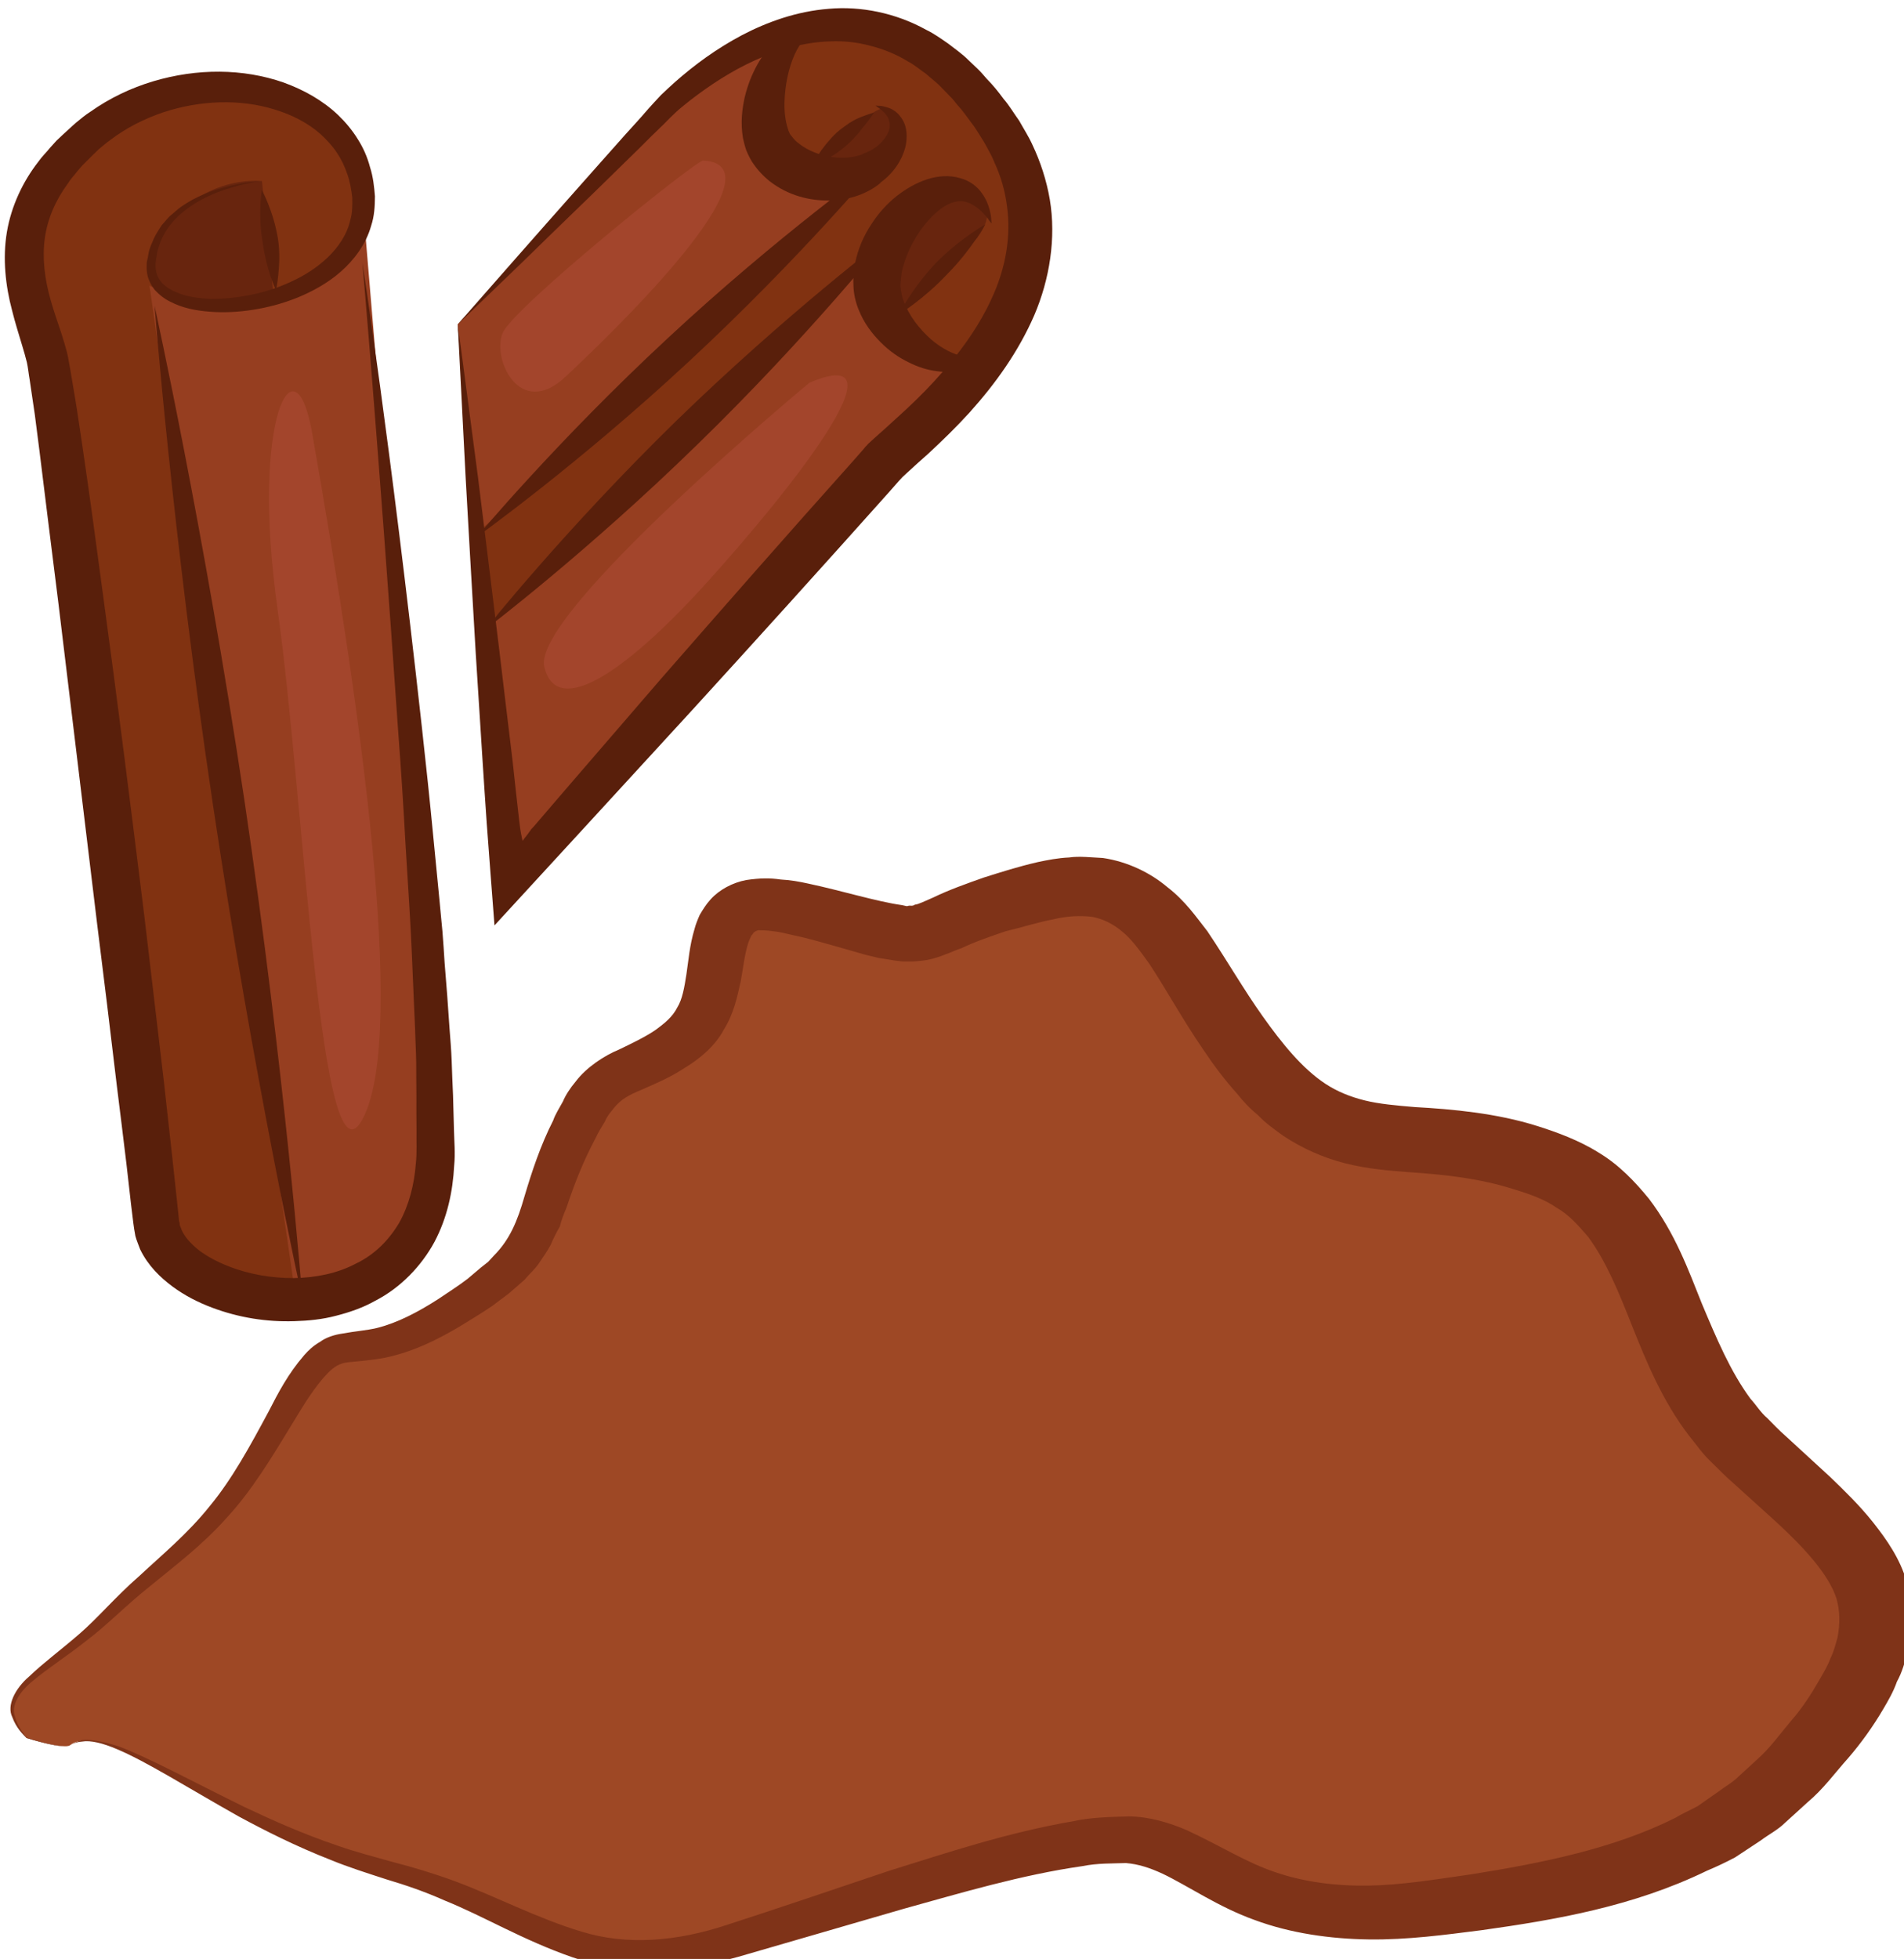 <?xml version="1.0" encoding="UTF-8" standalone="no"?>
<!-- Created with Inkscape (http://www.inkscape.org/) -->

<svg
   xmlns:dc="http://purl.org/dc/elements/1.1/"
   xmlns:cc="http://creativecommons.org/ns#"
   xmlns:rdf="http://www.w3.org/1999/02/22-rdf-syntax-ns#"
   xmlns:svg="http://www.w3.org/2000/svg"
   xmlns="http://www.w3.org/2000/svg"
   xmlns:sodipodi="http://sodipodi.sourceforge.net/DTD/sodipodi-0.dtd"
   xmlns:inkscape="http://www.inkscape.org/namespaces/inkscape"
   width="1220.809mm"
   height="1255.457mm"
   viewBox="0 0 1220.809 1255.456"
   version="1.1"
   id="svg8"
   inkscape:version="0.92.4 (5da689c313, 2019-01-14)"
   sodipodi:docname="Skořice kasiová mletá.svg">
  <defs
     id="defs2">
    <style
       type="text/css"
       id="style2">
   <![CDATA[
    .fil4 {fill:#9C572E;fill-rule:nonzero}
    .fil5 {fill:#AF6E4E;fill-rule:nonzero}
    .fil2 {fill:#B6795C;fill-rule:nonzero}
    .fil6 {fill:#B89479;fill-rule:nonzero}
    .fil3 {fill:#E5AC81;fill-rule:nonzero}
    .fil0 {fill:#EFDBA8;fill-rule:nonzero}
    .fil1 {fill:#F4E7C9;fill-rule:nonzero}
   ]]>
  </style>
    <style
       type="text/css"
       id="style2-5">
   <![CDATA[
    .fil0 {fill:#041928;fill-rule:nonzero}
    .fil1 {fill:#777167;fill-rule:nonzero}
   ]]>
  </style>
    <style
       type="text/css"
       id="style2-51">
   <![CDATA[
    .fil1 {fill:#E6CEA3;fill-rule:nonzero}
    .fil0 {fill:#F7EEB7;fill-rule:nonzero}
   ]]>
  </style>
    <style
       type="text/css"
       id="style2-9">
   <![CDATA[
    .fil1 {fill:#777167;fill-rule:nonzero}
    .fil0 {fill:#854D10;fill-rule:nonzero}
   ]]>
  </style>
    <style
       type="text/css"
       id="style2-95">
   <![CDATA[
    .fil0 {fill:#631F34;fill-rule:nonzero}
    .fil1 {fill:#777167;fill-rule:nonzero}
   ]]>
  </style>
    <style
       type="text/css"
       id="style2-7">
   <![CDATA[
    .fil1 {fill:#7C4411;fill-rule:nonzero}
    .fil2 {fill:#A0612D;fill-rule:nonzero}
    .fil0 {fill:#EDD9B2;fill-rule:nonzero}
    .fil3 {fill:#F4E9D7;fill-rule:nonzero}
   ]]>
  </style>
    <style
       type="text/css"
       id="style2-0">
   <![CDATA[
    .fil3 {fill:#965E38;fill-rule:nonzero}
    .fil2 {fill:#BF8E6D;fill-rule:nonzero}
    .fil1 {fill:#D17E11;fill-rule:nonzero}
    .fil0 {fill:#FC9C11;fill-rule:nonzero}
    .fil4 {fill:#FF722C;fill-rule:nonzero}
   ]]>
  </style>
    <style
       type="text/css"
       id="style2-70">
   <![CDATA[
    .fil6 {fill:#2B2A29}
    .fil3 {fill:#73A340}
    .fil2 {fill:#8EC458}
    .fil5 {fill:#C9321C}
    .fil1 {fill:#E8B313}
    .fil0 {fill:#EFB3A9}
    .fil4 {fill:#FC4218}
    .fil8 {fill:#653F32;fill-rule:nonzero}
    .fil7 {fill:#BA8E5D;fill-rule:nonzero}
   ]]>
  </style>
    <style
       type="text/css"
       id="style2-52">
   <![CDATA[
    .fil5 {fill:#280604;fill-rule:nonzero}
    .fil3 {fill:#351302;fill-rule:nonzero}
    .fil4 {fill:#51180F;fill-rule:nonzero}
    .fil1 {fill:#59180E;fill-rule:nonzero}
    .fil2 {fill:#59250E;fill-rule:nonzero}
    .fil0 {fill:#843523;fill-rule:nonzero}
   ]]>
  </style>
    <style
       type="text/css"
       id="style2-1">
   <![CDATA[
    .fil1 {fill:#BC976C;fill-rule:nonzero}
    .fil0 {fill:#CCAA79;fill-rule:nonzero}
    .fil3 {fill:#CCAA7A;fill-rule:nonzero}
    .fil11 {fill:#CEBCAA;fill-rule:nonzero}
    .fil2 {fill:#D7B985;fill-rule:nonzero}
    .fil10 {fill:#E0BF2D;fill-rule:nonzero}
    .fil5 {fill:#E0D2C1;fill-rule:nonzero}
    .fil8 {fill:#E8C142;fill-rule:nonzero}
    .fil6 {fill:#EDDECE;fill-rule:nonzero}
    .fil7 {fill:#F0DE8B;fill-rule:nonzero}
    .fil9 {fill:#F4E9E1;fill-rule:nonzero}
    .fil4 {fill:white;fill-rule:nonzero}
   ]]>
  </style>
    <style
       type="text/css"
       id="style2-97">
   <![CDATA[
    .fil2 {fill:#63310F;fill-rule:nonzero}
    .fil0 {fill:#804215;fill-rule:nonzero}
    .fil1 {fill:#CE9E7E;fill-rule:nonzero}
   ]]>
  </style>
    <style
       type="text/css"
       id="style2-91">
   <![CDATA[
    .fil6 {fill:#1C0F00;fill-rule:nonzero}
    .fil8 {fill:#3A1B05;fill-rule:nonzero}
    .fil3 {fill:#42210B;fill-rule:nonzero}
    .fil7 {fill:#542A0A;fill-rule:nonzero}
    .fil2 {fill:#5E3316;fill-rule:nonzero}
    .fil5 {fill:#CEBCAA;fill-rule:nonzero}
    .fil0 {fill:#E0D2C1;fill-rule:nonzero}
    .fil1 {fill:#EDDECE;fill-rule:nonzero}
    .fil4 {fill:#F4E9E1;fill-rule:nonzero}
   ]]>
  </style>
    <style
       type="text/css"
       id="style2-08">
   <![CDATA[
    .fil0 {fill:#56210A;fill-rule:nonzero}
    .fil1 {fill:#84503E;fill-rule:nonzero}
    .fil4 {fill:#C2862E;fill-rule:nonzero}
    .fil3 {fill:#FCCC7E;fill-rule:nonzero}
    .fil5 {fill:#FFE1B6;fill-rule:nonzero}
    .fil2 {fill:#AD857D;fill-rule:nonzero;}
   ]]>
  </style>
    <style
       type="text/css"
       id="style2-2">
   <![CDATA[
    .fil1 {fill:#CE9C5F;fill-rule:nonzero}
    .fil0 {fill:#E2BF7F;fill-rule:nonzero}
   ]]>
  </style>
    <style
       type="text/css"
       id="style2-8">
   <![CDATA[
    .str0 {stroke:white;stroke-width:70.56}
    .fil1 {fill:#63441E;fill-rule:nonzero}
    .fil2 {fill:#A37440;fill-rule:nonzero}
    .fil4 {fill:#C4B73B;fill-rule:nonzero}
    .fil5 {fill:#D8CA68;fill-rule:nonzero}
    .fil3 {fill:#E8CB9C;fill-rule:nonzero}
    .fil6 {fill:#F4DDBD;fill-rule:nonzero}
    .fil0 {fill:white;fill-rule:nonzero}
   ]]>
  </style>
  </defs>
  <sodipodi:namedview
     id="base"
     pagecolor="#ffffff"
     bordercolor="#666666"
     borderopacity="1.0"
     inkscape:pageopacity="0.0"
     inkscape:pageshadow="2"
     inkscape:zoom="0.0875"
     inkscape:cx="4479.3686"
     inkscape:cy="2664.5802"
     inkscape:document-units="mm"
     inkscape:current-layer="Vrstva_x0020_1-6"
     showgrid="false"
     inkscape:window-width="1920"
     inkscape:window-height="1001"
     inkscape:window-x="-9"
     inkscape:window-y="-9"
     inkscape:window-maximized="1" />
  <g
     inkscape:label="Vrstva 1"
     inkscape:groupmode="layer"
     id="layer1"
     transform="translate(864.759,259.13)">
 
 <g
   transform="matrix(0.265,0,0,0.265,-2822.124,-3578.909)"
   id="Vrstva_x0020_1">

  <g
   id="_836759704">
   
   
   
   
   
   
   
  </g>

  <path
   inkscape:connector-curvature="0"
   d="m 7555.948,16748.002 c 89.245,-70.652 391.684,202.04 756.099,297.482 363.175,96.681 472.252,291.284 852.781,173.531 381.768,-114.035 763.536,-252.86 954.421,-242.944 190.884,11.156 264.015,224.351 730.07,166.094 467.294,-57.017 743.704,-135.106 969.294,-443.743 225.59,-309.877 60.736,-427.63 -194.602,-659.418 -255.339,-231.788 -184.687,-578.85 -498.282,-696.603 -311.117,-115.274 -484.648,21.072 -691.645,-231.788 -208.238,-251.62 -225.591,-502 -537.947,-425.151 -312.356,78.089 -224.351,135.106 -432.588,78.089 -206.998,-59.496 -293.763,-78.089 -328.469,17.353 -35.946,97.921 0,214.435 -138.825,291.284 -138.825,78.089 -156.178,38.425 -242.943,233.028 -85.526,192.123 -34.706,251.62 -293.763,406.558 -260.296,153.699 -242.943,-37.185 -399.121,251.62 -154.938,290.045 -251.62,307.398 -406.558,462.336 -156.178,154.938 -308.637,188.405 -203.279,304.919 0,0 92.963,28.509 105.358,17.353 z"
   style="fill:#9e4825;fill-opacity:1;fill-rule:nonzero;stroke-width:1.24"
   id="path22"
   class="fil0" />

  <path
   inkscape:connector-curvature="0"
   d="m 7555.948,16748.002 c 0,0 0,2.479 -16.114,2.479 -14.874,0 -40.904,-4.958 -89.245,-19.832 -8.677,-8.677 -24.79,-23.551 -34.706,-50.82 -13.634,-27.269 6.198,-68.173 40.904,-97.921 33.467,-32.227 75.61,-63.215 121.472,-102.879 44.622,-38.425 88.005,-90.484 145.022,-140.064 55.778,-52.06 117.753,-102.879 171.052,-169.813 53.299,-64.454 96.681,-143.783 142.543,-229.309 22.311,-43.382 45.862,-89.244 85.526,-135.106 9.916,-11.155 21.072,-22.311 38.425,-32.227 14.874,-11.156 35.946,-17.353 53.299,-19.832 33.467,-6.198 58.257,-7.437 84.287,-13.635 49.58,-12.395 99.16,-38.425 147.501,-69.412 23.551,-16.114 49.58,-32.227 71.891,-49.58 l 32.227,-27.27 17.353,-13.634 13.635,-14.874 c 38.425,-38.425 57.017,-83.047 74.37,-143.783 17.353,-58.257 38.425,-122.711 69.412,-183.447 4.958,-14.874 14.874,-29.748 23.551,-45.862 6.198,-14.874 17.353,-32.227 30.988,-48.341 26.03,-34.706 70.652,-63.215 104.119,-76.849 30.988,-14.874 64.454,-30.988 88.005,-47.101 22.311,-16.114 42.143,-32.228 53.299,-54.539 12.395,-19.832 17.353,-48.34 22.311,-80.568 4.958,-32.227 7.437,-69.412 19.832,-110.316 2.479,-9.916 7.437,-22.311 12.395,-33.466 7.437,-12.396 14.874,-24.791 26.03,-37.186 21.072,-23.55 53.299,-40.903 86.766,-47.101 33.467,-4.958 58.257,-4.958 83.047,-1.239 23.551,1.239 44.622,4.958 66.933,9.916 81.808,17.353 164.855,43.382 226.83,52.059 l 11.156,2.479 c 2.479,0 3.719,-1.24 7.437,-1.24 3.719,0 7.437,1.24 12.395,-2.479 7.437,0 27.269,-9.916 44.622,-17.353 38.425,-18.592 80.568,-33.466 122.711,-48.341 43.383,-13.634 81.807,-26.029 130.148,-37.185 23.551,-4.958 48.341,-9.916 75.61,-11.155 24.79,-3.719 54.538,0 81.807,1.239 59.497,8.677 115.275,35.946 156.178,70.652 43.383,33.467 69.413,71.892 96.682,106.598 48.341,71.891 88.005,141.304 133.867,205.758 45.862,64.454 95.442,126.43 152.459,163.615 28.509,18.592 59.497,30.988 94.203,39.664 34.706,8.677 76.849,12.395 121.471,16.114 90.484,4.958 198.322,14.874 296.243,45.861 47.101,14.874 101.639,34.707 148.74,64.455 49.581,29.748 88.005,70.652 121.472,111.555 63.215,83.047 95.442,172.292 127.669,252.86 35.946,85.526 69.413,164.854 117.754,230.548 13.634,14.874 24.79,33.467 40.903,47.101 13.635,13.635 27.269,28.509 45.862,44.623 35.946,33.466 71.891,65.694 106.598,97.921 34.706,33.466 70.652,68.173 104.118,110.316 32.227,40.904 64.455,86.765 80.568,142.543 16.114,55.778 16.114,114.035 2.479,167.334 -6.197,26.029 -13.634,52.059 -26.029,74.37 -8.677,24.79 -21.072,45.862 -33.467,66.933 -24.79,42.144 -53.299,81.808 -84.287,117.754 -32.227,35.945 -60.735,75.61 -97.921,106.597 l -54.538,49.581 c -17.353,17.353 -39.664,28.508 -59.496,43.382 l -61.976,40.904 c -23.55,12.395 -44.622,22.311 -68.173,32.227 -178.489,86.766 -368.133,118.993 -545.383,143.783 -88.005,11.156 -178.489,23.551 -272.691,22.311 -92.963,-1.239 -189.645,-14.874 -276.41,-47.101 -86.766,-30.988 -159.897,-81.808 -221.872,-111.556 -32.227,-14.874 -59.497,-23.55 -89.245,-26.029 -34.706,1.239 -68.173,0 -105.358,7.437 -147.501,21.071 -292.524,64.454 -431.348,102.879 -140.064,40.903 -273.931,79.328 -401.6,116.513 -66.933,18.593 -136.346,30.988 -204.519,32.228 -69.412,1.239 -137.585,-11.156 -195.842,-30.988 -121.472,-42.143 -214.435,-99.161 -309.877,-137.585 -47.101,-21.072 -94.203,-37.186 -140.064,-50.82 -45.862,-14.874 -92.963,-29.748 -135.106,-47.101 -85.526,-33.467 -158.657,-70.652 -223.111,-105.359 -127.669,-71.891 -223.111,-132.627 -293.763,-162.375 -34.706,-14.874 -64.454,-22.311 -85.526,-18.593 -19.832,1.24 -27.269,9.916 -28.509,8.677 1.24,1.239 8.677,-7.437 28.509,-12.395 21.072,-2.479 52.059,3.718 88.005,14.874 75.61,28.509 174.77,83.047 306.158,147.501 65.694,30.988 140.064,64.455 224.351,92.963 42.143,14.874 85.526,26.03 133.867,39.665 48.341,12.395 97.921,27.269 148.741,45.861 100.4,37.186 200.8,90.484 308.637,122.712 109.077,33.466 229.309,23.55 349.541,-16.114 126.43,-40.904 257.817,-85.526 394.163,-131.388 140.064,-43.383 282.608,-91.723 447.462,-120.232 39.664,-8.677 85.526,-9.916 131.388,-11.156 49.58,0 101.639,16.114 141.304,33.467 83.047,38.425 143.783,78.089 214.434,101.64 69.413,23.55 145.023,33.466 225.591,32.227 78.089,-1.24 161.136,-14.874 247.901,-27.269 171.052,-27.269 344.583,-61.976 493.324,-136.346 16.114,-9.916 35.946,-18.593 54.538,-28.509 l 49.581,-34.706 c 16.113,-12.395 34.706,-22.311 49.58,-37.185 l 44.622,-40.904 c 30.988,-27.269 54.538,-60.736 81.808,-92.963 27.269,-30.988 49.58,-65.694 69.412,-100.4 9.916,-17.353 19.832,-33.467 26.03,-50.82 8.676,-17.353 12.395,-33.466 17.353,-50.82 6.197,-33.466 6.197,-63.214 -2.479,-94.202 -18.593,-58.257 -78.089,-122.711 -143.783,-183.447 -35.946,-32.227 -69.413,-63.215 -104.119,-94.203 -17.353,-14.874 -37.185,-34.706 -57.017,-54.538 -19.832,-18.593 -34.706,-40.904 -52.059,-61.975 -64.455,-84.287 -102.879,-178.489 -137.586,-265.255 -32.227,-81.807 -63.214,-157.417 -106.597,-215.674 -23.551,-27.269 -45.862,-53.299 -76.85,-70.652 -28.508,-19.832 -63.215,-32.227 -104.118,-44.622 -78.089,-24.79 -158.657,-34.706 -252.86,-40.904 -47.101,-3.718 -97.921,-7.437 -152.459,-21.072 -54.538,-13.634 -106.598,-37.185 -151.22,-66.933 -22.311,-16.114 -43.383,-30.988 -60.736,-49.58 -19.832,-16.114 -35.946,-33.467 -50.82,-52.06 -30.987,-34.706 -57.017,-69.412 -81.807,-106.597 -49.58,-71.892 -89.245,-145.022 -130.148,-206.998 -22.312,-30.987 -43.383,-60.736 -66.934,-79.328 -22.311,-18.593 -45.862,-29.748 -70.652,-34.706 -28.508,-3.719 -61.975,-2.479 -96.681,6.197 -34.706,6.198 -76.849,19.832 -114.035,28.509 -35.946,12.395 -73.131,24.79 -106.598,40.903 -22.311,7.438 -39.664,17.354 -71.891,26.03 -13.634,3.719 -29.748,4.958 -45.862,6.198 h -24.79 l -19.832,-2.479 -38.425,-6.198 -30.988,-7.437 c -21.072,-6.197 -43.383,-12.395 -60.736,-17.353 -39.664,-11.156 -76.85,-22.311 -112.795,-29.748 -17.353,-3.719 -34.706,-8.677 -49.58,-9.916 -16.113,-2.479 -30.988,-2.479 -37.185,-2.479 -3.719,1.239 -7.437,2.479 -11.155,6.197 -1.24,1.24 -2.479,4.958 -4.958,6.198 -2.479,6.197 -4.958,9.916 -7.437,17.353 -8.677,26.03 -12.395,59.496 -18.593,94.202 -8.677,37.186 -16.114,76.85 -40.904,116.514 -21.072,39.664 -58.257,70.652 -95.442,92.963 -35.946,23.551 -69.412,37.185 -102.879,52.059 -33.467,13.635 -49.58,23.551 -65.694,42.144 -8.677,11.155 -17.353,19.832 -23.551,34.706 -7.437,12.395 -16.114,26.029 -22.311,39.664 -29.748,55.778 -50.82,109.077 -70.652,168.573 -6.197,14.874 -12.395,29.748 -16.114,45.862 -8.677,14.874 -16.114,29.748 -22.311,44.622 -8.677,16.114 -18.593,29.748 -28.509,44.622 -11.156,16.114 -23.551,26.03 -34.706,39.665 l -19.832,17.353 -18.593,16.113 -39.664,29.748 c -27.269,18.593 -54.538,34.707 -80.568,50.82 -54.538,32.227 -112.795,60.736 -178.489,74.371 -32.227,6.197 -66.933,8.676 -90.484,11.155 -19.832,2.479 -32.227,9.916 -48.341,26.03 -32.227,33.467 -58.257,76.849 -83.047,117.753 -52.059,85.526 -100.4,166.094 -161.136,231.788 -60.736,68.173 -127.669,117.753 -184.686,164.854 -59.496,47.102 -105.358,95.442 -154.938,132.628 -48.341,38.424 -95.442,68.172 -128.909,96.681 -34.706,27.269 -53.299,60.736 -44.622,85.526 7.437,27.269 21.072,42.143 28.509,52.059 48.341,14.874 74.371,19.832 89.245,21.072 16.114,0 16.114,-2.479 16.114,-2.479 z"
   style="fill:#7f3318;fill-opacity:1;fill-rule:nonzero;stroke-width:1.24"
   id="path24"
   class="fil6" />

 
 
 

 
 

 
 

 
 

 
 

 
 

 
 

 
 
 

 
 

 
 

 
 
<g
   transform="translate(4276.461,1429.773)"
   id="Vrstva_x0020_1-6">
  <path
     d="m 4217.418,11882.075 500.183,-523.593 c 0,0 446.487,-465.681 791.83,21.065 288.489,405.858 -174.89,751.648 -257.636,832.065 l -911.279,1021.977 z"
     style="fill:#813211;fill-rule:nonzero;stroke-width:0.637"
     id="path11-7"
     class="fil2"
     inkscape:connector-curvature="0" />
  <path
     d="m 5436.664,12031.074 -424.096,449.004 -380.086,399.937 -303.503,381.954 -57.797,-636.87 487.789,-468.623 392.138,-381.784 138.437,-128.255 c 0,0 -91.789,173.467 -12.17,252.586 0,0 130.548,97.548 187.173,86.981 z"
     style="fill:#963e20;fill-rule:nonzero;stroke-width:0.637"
     id="path13-4"
     class="fil3"
     inkscape:connector-curvature="0" />
  <path
     d="m 4930.613,11208.213 57.658,-23.659 c 0,0 -7.005,80.966 -28.505,157.069 0,0 -16.328,214.909 228.461,196.243 l -674.427,626.396 -256.877,228.947 -39.506,-511.134 357.679,-375.203 249.259,-248.301 z"
     style="fill:#963e20;fill-rule:nonzero;stroke-width:0.637"
     id="path15-0"
     class="fil3"
     inkscape:connector-curvature="0" />
  <path
     d="m 5085.512,11527.596 c 0,0 141.785,15.986 186.475,-73.166 0,0 21.839,-147.214 -62.505,-74.05 l -143.295,140.733 z"
     style="fill:#68250e;fill-rule:nonzero;stroke-width:0.637"
     id="path17-7"
     class="fil4"
     inkscape:connector-curvature="0" />
  <path
     d="m 5370.881,11566.219 c 0,0 193.821,-16.951 103.134,107.165 l -212.704,199.42 c 0,0 -86.084,-174.011 109.57,-306.585 z"
     style="fill:#68250e;fill-rule:nonzero;stroke-width:0.637"
     id="path19-0"
     class="fil4"
     inkscape:connector-curvature="0" />
  <path
     d="m 3743.688,11535.69 c 0,0 -250.828,16.639 -268.703,198.104 -17.069,181.064 528.959,119.668 514.185,-158.753 -14.169,-278.22 -426.365,-359.39 -670.724,-145.727 -244.156,213.059 -124.076,411.913 -94.1,536.865 29.773,125.555 242.553,1874.688 263.692,2090.07 21.541,216.19 666.74,331.851 676.165,-168.916 9.424,-500.768 -169.147,-2125.545 -179.477,-2200.904 z"
     style="fill:#813211;fill-rule:nonzero;stroke-width:0.637"
     id="path21-5"
     class="fil2"
     inkscape:connector-curvature="0" />
  <path
     d="m 3990.094,11618.353 c 0,0 194.233,2279.091 173.567,2340.693 -20.666,61.601 -47.467,275.682 -290.638,291.531 l -42.147,23.487 -359.421,-2485.686 c 0,0 376.097,206.799 518.639,-170.025 z"
     style="fill:#963e20;fill-rule:nonzero;stroke-width:0.637"
     id="path23-6"
     class="fil3"
     inkscape:connector-curvature="0" />
  <path
     d="m 3743.688,11535.69 c 0,0 -147.419,-19.22 -249.643,133.277 -102.021,151.892 174.278,193.518 277.707,147.587 z"
     style="fill:#68250e;fill-rule:nonzero;stroke-width:0.637"
     id="path25-2"
     class="fil4"
     inkscape:connector-curvature="0" />
  <path
     d="m 3986.651,11732.765 c 0,0 66.862,427.59 143.883,1123.319 9.703,87.243 19.397,178.515 28.48,273.614 4.743,47.952 9.282,96.508 14.224,145.871 2.572,24.379 4.336,49.161 7.107,74.951 1.765,24.78 3.933,50.368 5.292,76.357 4.333,51.173 8.262,103.556 11.784,157.147 1.964,26.192 4.33,53.189 5.284,80.386 0.955,27.197 1.909,54.393 3.265,82.396 0.753,27.801 1.505,55.601 2.257,83.402 0.55,28.404 3.518,55.605 0.438,86.822 -3.14,61.435 -16.559,125.467 -47.694,184.227 -31.739,58.56 -82.201,110.837 -143.097,142.145 -29.846,16.864 -62.501,28.082 -95.555,36.479 -32.448,8.599 -66.499,11.958 -99.739,12.902 -67.286,2.288 -134.95,-8.317 -199.969,-32.817 -32.812,-12.352 -65.011,-28.529 -95.184,-50.746 -29.57,-22.014 -59.128,-50.072 -78.59,-90.196 -3.806,-10.684 -8.421,-20.967 -11.421,-32.052 l -2.989,-17.127 -1.192,-8.464 -0.795,-5.642 -5.752,-46.946 c -3.565,-31.432 -7.13,-62.864 -10.696,-94.296 -7.532,-63.671 -15.669,-127.544 -23.602,-192.02 -15.263,-128.751 -31.127,-259.72 -47.792,-392.301 -32.124,-264.757 -63.051,-523.066 -93.39,-773.115 -15.875,-124.924 -30.748,-246.827 -45.626,-366.713 -3.971,-30.223 -7.54,-59.641 -11.511,-89.866 -3.974,-28.209 -8.553,-56.622 -12.527,-84.832 -2.592,-14.306 -3.772,-28.814 -6.768,-41.913 -3.2,-12.495 -6.8,-25.796 -11.004,-39.303 -8.207,-27.612 -17.418,-56.235 -24.813,-86.263 -15.8,-59.054 -23.126,-125.342 -12.528,-188.978 10.598,-63.636 39.317,-123.207 75.869,-170.073 9.09,-13.076 19.785,-22.926 29.074,-34.592 l 14.938,-16.489 15.741,-14.876 c 10.493,-9.247 20.584,-19.299 31.884,-28.947 11.097,-9.044 22.396,-18.691 34.296,-26.121 47.605,-33.751 99.423,-58.026 152.433,-73.838 106.019,-31.624 217.417,-31.208 315.453,3.025 48.514,17.619 94.393,43.09 131.592,78.413 18.297,17.561 34.577,37.133 47.63,58.309 13.658,21.379 23.484,44.161 29.683,67.741 7.61,23.383 10.182,47.763 11.951,70.529 -0.047,24.173 -1.503,48.543 -9,70.89 -12.779,46.105 -42.263,83.92 -73.742,111.658 -32.285,28.14 -68.381,47.611 -104.266,62.449 -36.489,14.634 -72.566,24.033 -108.03,29.604 -35.465,5.573 -70.318,7.319 -104.356,4.635 -33.434,-2.482 -66.257,-8.79 -94.833,-23.753 -15.095,-7.079 -27.766,-17.376 -38.621,-29.082 -10.247,-13.517 -17.471,-28.034 -18.851,-43.951 -1.395,-7.858 -0.172,-15.511 -0.358,-22.965 1.625,-6.846 3.047,-13.088 4.067,-20.136 1.839,-13.493 8.51,-25.366 13.165,-37.242 5.26,-11.673 12.733,-21.932 18.796,-31.993 8.276,-8.646 14.943,-18.504 24.021,-25.537 8.475,-7.236 16.345,-14.674 25.018,-20.499 8.673,-5.825 17.144,-11.046 25.412,-15.663 34.28,-18.064 64.917,-27.271 90.512,-33.467 24.788,-5.794 44.535,-8.576 57.631,-9.558 13.298,-1.586 20.148,-1.975 20.148,-1.975 0,0 -6.85,0.389 -19.747,2.782 -12.897,2.392 -32.242,5.98 -57.035,13.789 -24.59,7.205 -54.627,18.629 -85.887,37.706 -30.656,19.279 -65.158,48.019 -82.567,91.9 -3.647,10.871 -8.502,21.337 -9.332,33.825 -1.422,6.242 -2.038,12.082 -2.856,18.526 0.191,5.44 -0.627,11.885 0.974,17.125 1.387,11.888 7.411,21.972 15.048,31.252 8.646,8.276 18.905,15.749 31.989,20.81 24.352,11.529 54.561,15.617 84.976,17.085 30.82,0.262 63.46,-2.898 95.905,-9.484 33.049,-6.382 66.106,-16.794 97.962,-31.639 32.461,-14.643 63.117,-33.923 89.757,-59.253 25.832,-24.929 46.841,-55.508 54.563,-90.544 5.069,-17.112 5.104,-35.243 4.738,-54.178 -2.381,-18.94 -5.366,-38.084 -11.979,-56.426 -6.008,-18.142 -14.233,-35.684 -25.483,-52.224 -10.645,-16.337 -24.516,-31.07 -39.396,-44.796 -30.567,-27.052 -69.005,-46.666 -111.082,-59.438 -83.347,-25.945 -179.844,-22.706 -269.745,6.935 -44.749,15.223 -88.303,36.895 -127.036,66.231 -9.682,6.83 -19.166,15.071 -28.447,22.708 -8.88,8.443 -17.962,17.491 -27.044,26.538 l -13.119,13.069 -12.114,14.077 c -7.271,9.655 -16.353,18.703 -22.618,29.367 -29.488,39.83 -49.316,84.914 -55.853,132.441 -6.538,47.528 -0.592,97.901 14.215,149.901 7.403,26 16.618,52.609 26.032,80.627 4.605,14.312 9.008,29.228 13.209,44.745 3.998,16.123 5.782,30.833 8.775,45.946 4.777,29.822 10.56,60.654 15.134,91.081 4.777,29.823 8.95,59.444 13.525,89.87 17.698,119.49 34.181,242.603 50.862,367.126 33.966,249.251 66.706,508.167 99.433,773.126 15.459,132.177 31.119,263.748 46.382,392.5 7.128,64.878 14.457,129.151 21.385,192.621 3.362,32.036 6.928,63.468 10.291,95.504 l 4.945,47.347 0.592,6.247 c 0.199,1.41 0.6,2.217 1.001,3.024 0.6,2.216 0.596,4.231 0.592,6.245 1.2,4.434 3.409,7.863 4.609,12.297 7.622,17.338 23.301,34.693 43.013,50.041 19.914,14.743 43.861,27.48 68.821,37.197 50.322,20.241 105.701,29.413 159.487,29.315 53.384,-0.904 105.981,-11.479 150.141,-34.963 45.568,-21.668 80.285,-57.056 105.143,-99.109 23.651,-42.46 36.438,-92.593 40.162,-143.752 2.868,-24.571 1.109,-53.38 1.566,-80.776 -0.148,-27.598 -0.499,-54.593 -0.246,-81.384 -0.149,-27.598 -0.5,-54.591 -0.449,-80.779 -0.351,-26.993 -2.112,-53.789 -2.666,-80.18 -2.517,-52.581 -4.43,-104.96 -6.75,-156.13 -0.959,-25.181 -2.318,-51.171 -3.479,-75.749 -1.563,-25.384 -2.522,-50.567 -4.287,-75.348 -2.926,-49.36 -6.056,-98.115 -8.986,-145.459 -5.055,-95.09 -11.325,-186.558 -17.805,-273.392 -48.212,-697.487 -86.26,-1128.848 -86.26,-1128.847 z"
     style="fill:#591f0b;fill-rule:nonzero;stroke-width:0.637"
     id="path27-9"
     class="fil5"
     inkscape:connector-curvature="0" />
  <path
     d="m 3483.85,11837.553 c 0,0 117.826,532.036 217.27,1194.973 98.638,663.339 140.498,1207.515 140.498,1207.515 0,0 -117.425,-531.228 -216.464,-1195.373 -99.242,-663.541 -141.304,-1207.115 -141.304,-1207.115 z"
     style="fill:#591f0b;fill-rule:nonzero;stroke-width:0.637"
     id="path29-3"
     class="fil5"
     inkscape:connector-curvature="0" />
  <path
     d="m 4217.418,11882.075 c 0,0 17.874,132.987 48.646,367.726 14.48,117.067 32.334,260.125 52.362,424.742 9.914,82.61 20.22,170.057 31.524,262.541 5.147,46.744 10.093,94.093 15.84,143.053 l 2.182,17.53 0.795,5.642 1.792,10.68 c 1.4,5.844 2.195,11.486 3.593,17.331 3.635,-4.827 7.473,-10.259 11.915,-15.488 l 5.05,-7.041 2.423,-3.218 c 0.203,-0.604 0.203,-0.604 1.414,-2.213 l 6.257,-6.636 c 31.899,-37.005 64.204,-75.216 98.121,-114.231 67.028,-77.627 137.287,-158.876 209.969,-243.341 146.167,-167.318 302.83,-345.898 466.148,-528.291 l 22.813,-25.943 5.653,-6.838 3.027,-3.016 c 1.009,-1.005 3.433,-4.224 5.249,-5.631 l 14.529,-13.267 c 17.151,-15.074 34.506,-30.754 51.054,-46.031 32.69,-29.348 64.375,-59.705 93.04,-91.074 58.137,-63.141 107.621,-130.528 139.991,-202.986 32.772,-71.651 45.61,-147.973 35.474,-219.907 -4.563,-36.47 -14.768,-72.145 -30.416,-105.614 -6.414,-16.933 -16.455,-33.069 -25.085,-49.403 -10.244,-15.53 -18.875,-31.864 -30.731,-46.592 -11.051,-15.13 -21.497,-30.056 -34.362,-43.78 -5.626,-7.262 -11.253,-14.525 -17.889,-20.781 l -18.495,-18.972 c -12.263,-13.52 -26.948,-23.822 -39.817,-35.531 -14.285,-9.496 -27.154,-21.204 -42.65,-29.09 -28.974,-17.781 -59.771,-30.129 -91.382,-38.047 -31.409,-8.521 -63.835,-12.007 -95.866,-10.66 -65.07,1.688 -127.754,20.302 -184.208,46.38 -57.058,25.877 -108.895,60.224 -155.094,95.79 -11.097,9.044 -22.798,17.884 -33.493,27.734 -9.686,8.845 -19.778,18.898 -30.072,29.554 -20.787,19.903 -40.768,39.404 -60.144,59.11 -38.952,37.997 -75.885,73.984 -109.993,107.559 -69.424,66.744 -128.56,124.848 -177.4,172.294 -97.275,93.685 -151.766,145.955 -151.766,145.955 0,0 49.865,-56.509 139.099,-158.267 44.616,-50.879 99.73,-113.019 163.525,-185.012 32.3,-36.197 66.015,-74.607 102.555,-115.431 18.168,-20.109 37.144,-40.62 55.92,-62.54 9.488,-10.255 19.38,-21.718 30.683,-33.38 10.898,-10.454 22.603,-21.309 34.105,-31.561 46.814,-41.406 100.272,-80.585 161.573,-113.101 61.099,-31.911 132.257,-57.76 210.228,-63.855 77.568,-6.901 161.94,9.981 235.59,50.814 19.12,9.102 35.816,21.422 53.318,33.341 16.494,12.924 33.996,24.843 49.076,39.98 l 22.922,21.8 c 7.641,7.266 14.273,15.539 21.107,23.207 15.079,15.137 28.343,31.68 40.799,48.625 14.069,16.143 25.112,35.301 37.97,53.053 10.438,18.956 22.892,37.915 32.118,58.48 19.26,40.729 33.879,85.276 41.848,131.624 15.735,93.297 -0.372,193.382 -37.605,280.334 -38.242,87.957 -93.788,165.405 -156.975,235.587 -31.895,34.99 -65.8,67.961 -99.905,99.522 -17.151,15.074 -34.505,30.754 -51.054,46.031 l -10.695,9.851 -9.488,10.256 -22.812,25.941 c -163.521,182.998 -322.596,358.752 -472.382,522.841 -174.613,190.027 -336.915,367.387 -482.661,525.44 -6.484,-84.821 -12.973,-167.625 -18.861,-248.213 -3.531,-49.563 -6.461,-96.908 -9.595,-143.648 -5.662,-93.279 -11.737,-181.32 -16.815,-264.326 -9.754,-165.201 -17.937,-309.047 -24.559,-427.506 -12.236,-235.913 -19.029,-369.886 -19.029,-369.886 z"
     style="fill:#591f0b;fill-rule:nonzero;stroke-width:0.637"
     id="path31-9"
     class="fil5"
     inkscape:connector-curvature="0" />
  <path
     d="m 5228.067,11353.019 c 0,0 5.237,0.413 15.106,1.036 9.261,2.435 26.784,4.282 41.859,21.434 7.236,8.474 14.265,19.568 16.856,33.875 2.591,14.308 1.956,30.22 -1.901,45.723 -8.116,30.201 -28.119,61.789 -61.605,85.495 0.806,-0.401 2.42,-1.205 3.227,-1.606 -31.073,26.531 -76.228,42.962 -124.172,43.675 -47.945,0.714 -99.692,-11.27 -145.553,-46.813 -15.889,-12.721 -30.162,-28.26 -42.214,-46.412 -5.622,-9.278 -10.439,-18.957 -14.448,-29.037 -3.405,-9.877 -5.603,-19.348 -7.801,-28.82 -6.172,-37.682 -2.082,-69.905 4.421,-99.303 14.011,-57.787 41.698,-104.268 73.789,-135.832 31.486,-31.768 69.584,-45.19 94.158,-44.337 24.372,1.457 35.235,9.133 35.438,8.529 0,0 -3.425,0.195 -9.269,1.594 -5.642,0.794 -13.906,3.397 -22.778,7.812 -17.744,8.829 -37.526,29.741 -51.284,60.737 -13.758,30.995 -22.902,72.274 -23.993,115.581 -0.444,21.353 2.132,43.718 7.739,61.052 1.2,4.434 2.603,8.265 4.208,11.491 1.001,3.024 3.413,5.848 5.825,8.673 4.22,5.447 9.445,11.904 17.09,17.156 21.118,17.163 51.514,28.703 79.104,32.584 28.194,4.083 53.984,1.313 73.941,-6.103 l 3.429,-2.209 c 20.358,-6.608 39.119,-20.471 50.228,-35.558 11.712,-14.884 15.768,-28.977 11.767,-43.086 -3.397,-13.907 -13.856,-22.79 -21.298,-28.646 -7.644,-5.253 -11.868,-8.685 -11.868,-8.685 z"
     style="fill:#591f0b;fill-rule:nonzero;stroke-width:0.637"
     id="path33-5"
     class="fil5"
     inkscape:connector-curvature="0" />
  <path
     d="m 5509.335,11638.199 c 0,0 -2.01,-2.018 -5.829,-6.659 -3.011,-5.042 -8.237,-11.498 -15.273,-18.562 -13.268,-14.53 -38.009,-32.908 -63.2,-27.921 -49.164,6.352 -116.605,89.216 -133.484,171.574 -1.43,10.271 -2.657,19.938 -3.078,29.203 0.183,9.468 1.379,15.916 3.175,24.582 3.593,17.331 12.824,35.881 23.266,52.823 11.046,17.144 23.508,32.074 37.18,45.395 13.068,13.119 27.552,24.025 41.636,32.111 27.365,16.57 55.554,22.668 75.902,22.102 10.473,0.826 17.728,-0.771 23.37,-1.567 5.642,-0.794 9.067,-0.99 9.067,-0.99 0,0 -2.622,1.808 -6.456,5.225 -4.641,3.819 -11.3,9.648 -21.784,14.865 -19.158,11.043 -54.23,21.451 -97.729,14.921 -21.952,-2.661 -45.105,-9.755 -68.046,-21.484 -23.145,-11.124 -46.079,-26.88 -67.189,-48.073 -21.111,-21.193 -40.803,-46.612 -53.833,-79.875 -7.017,-17.136 -11.611,-37.491 -12.18,-55.823 -1.173,-18.535 0.474,-37.468 3.732,-55.188 7.321,-35.843 21.079,-66.839 38.858,-93.797 17.175,-27.162 38.371,-50.288 61.37,-68.776 22.798,-17.885 47.804,-32.34 74.21,-40.95 26.405,-8.612 55.215,-10.369 79.575,-2.869 24.766,6.292 43.067,21.838 52.909,36.562 10.649,14.324 15.457,28.031 18.458,39.116 3,11.085 4.193,19.547 4.181,25.591 0.794,5.643 1.192,8.463 1.192,8.464 z"
     style="fill:#591f0b;fill-rule:nonzero;stroke-width:0.637"
     id="path35-7"
     class="fil5"
     inkscape:connector-curvature="0" />
  <path
     d="m 5238.88,11491.029 c 0,0 -192.217,230.482 -461.422,480.155 -268.601,249.875 -513.288,424.457 -513.288,424.457 0,0 192.218,-230.482 461.423,-480.154 268.601,-249.876 513.287,-424.458 513.287,-424.458 z"
     style="fill:#591f0b;fill-rule:nonzero;stroke-width:0.637"
     id="path37-2"
     class="fil5"
     inkscape:connector-curvature="0" />
  <path
     d="m 4284.488,12619.484 c 0,0 191.43,-240.153 460.257,-502.72 269.229,-261.76 514.137,-447.017 514.137,-447.017 0,0 -191.431,240.153 -460.658,501.912 -268.827,262.566 -513.736,447.825 -513.736,447.825 z"
     style="fill:#591f0b;fill-rule:nonzero;stroke-width:0.637"
     id="path39-8"
     class="fil5"
     inkscape:connector-curvature="0" />
  <path
     d="m 5073.48,11499.372 c 0,0 5.057,-11.07 15.562,-26.36 9.9,-15.491 25.451,-35.807 45.228,-54.704 10.493,-9.246 21.789,-16.88 31.471,-23.71 5.042,-3.012 10.084,-6.024 14.923,-8.432 5.646,-2.809 10.282,-4.613 14.919,-6.417 17.741,-6.815 28.826,-9.815 28.826,-9.815 0,0 -6.265,10.664 -17.775,24.945 -2.626,3.822 -5.856,7.441 -9.086,11.061 -3.433,4.224 -7.069,9.051 -10.704,13.878 -7.672,8.85 -16.15,18.1 -26.643,27.345 -20.179,18.092 -41.559,31.748 -58.496,40.176 -16.937,8.429 -28.225,12.033 -28.225,12.033 z"
     style="fill:#591f0b;fill-rule:nonzero;stroke-width:0.637"
     id="path41-7"
     class="fil5"
     inkscape:connector-curvature="0" />
  <path
     d="m 5284.302,11858.345 c 0,0 31.95,-63.191 89.276,-123.916 59.139,-60.118 120.241,-94.044 120.241,-94.044 0,0 -34.162,61.776 -92.09,120.286 -57.529,61.328 -117.428,97.674 -117.428,97.674 z"
     style="fill:#591f0b;fill-rule:nonzero;stroke-width:0.637"
     id="path43-7"
     class="fil5"
     inkscape:connector-curvature="0" />
  <path
     d="m 3777.627,11799.04 c 0,0 -6.421,-12.905 -13.832,-34.876 -7.01,-21.165 -14.607,-50.591 -18.976,-83.636 -10.953,-65.49 -1.575,-123.487 -1.575,-123.487 0,0 28.105,50.415 39.054,117.919 5.373,34.054 3.098,64.871 0.838,87.63 -2.26,22.758 -5.509,36.45 -5.509,36.45 z"
     style="fill:#591f0b;fill-rule:nonzero;stroke-width:0.637"
     id="path45-3"
     class="fil5"
     inkscape:connector-curvature="0" />
  <path
     d="m 3864.394,12141.257 c 117.968,667.807 229.472,1449.015 124.923,1658.514 -103.944,209.702 -142.956,-767.57 -207.939,-1228.797 -64.984,-461.228 41.361,-662.061 83.016,-429.717 z"
     style="fill:#a3452c;fill-rule:nonzero;stroke-width:0.637"
     id="path47-2"
     class="fil6"
     inkscape:connector-curvature="0" />
  <path
     d="m 5068.442,12023.112 c 0,0 -672.281,557.91 -641.709,687.094 30.774,128.579 203.039,7.642 396.838,-207.528 194.606,-215.571 487.402,-581.633 244.871,-479.566 z"
     style="fill:#a3452c;fill-rule:nonzero;stroke-width:0.637"
     id="path49-1"
     class="fil6"
     inkscape:connector-curvature="0" />
  <path
     d="m 4811.227,11485.973 c -17.12,-1.04 -459.168,355.267 -485.272,417.059 -26.308,62.396 41.296,209.378 151.885,106.051 110.59,-103.329 535.211,-511.843 333.388,-523.11 z"
     style="fill:#a3452c;fill-rule:nonzero;stroke-width:0.637"
     id="path51-6"
     class="fil6"
     inkscape:connector-curvature="0" />
</g>
</g>

</g>
</svg>
